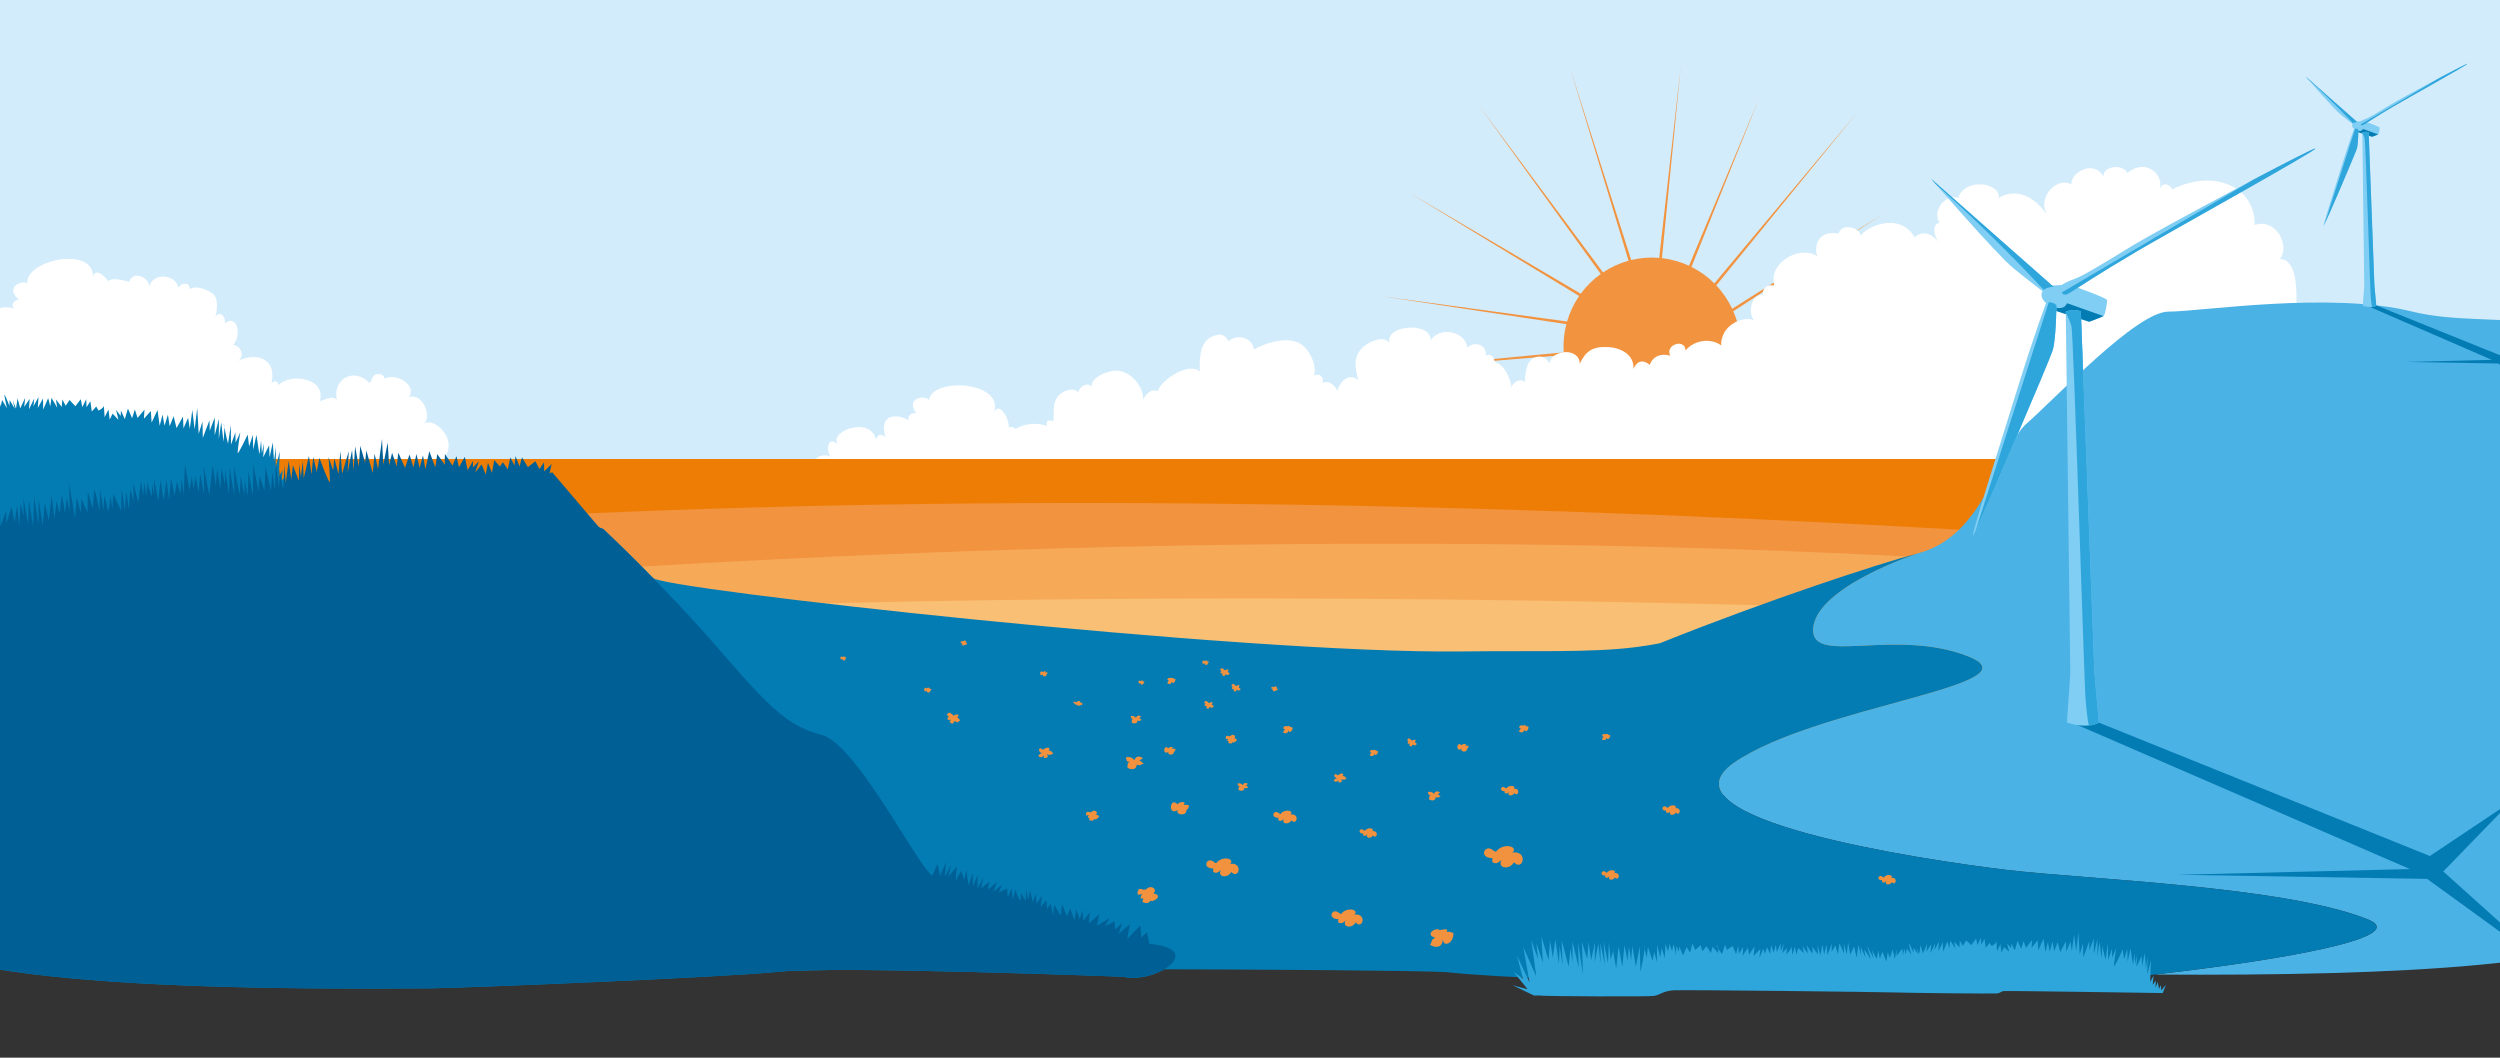 <?xml version="1.0" encoding="UTF-8"?>
<svg id="Stage" xmlns="http://www.w3.org/2000/svg" xmlns:xlink="http://www.w3.org/1999/xlink" viewBox="0 0 2600 1100">
  <rect x="0" y="0" width="2600" height="1100" fill="#333333" stroke="none"/>
  <defs>
    <clipPath id="clippath">
      <rect width="2600" height="1100" style="fill: none; stroke-width: 0px;"/>
    </clipPath>
  </defs>
  <g style="clip-path: url(#clippath);">
    <rect x="-216.32" y="-229.38" width="3049.06" height="991.45" transform="translate(2616.42 532.69) rotate(-180)" style="fill: #d3ecfb; stroke-width: 0px;"/>
    <path d="m453.6,483.01c29.9-17.44.58-50.92-12.77-42.29,8.84-7.83-1.59-32.67-15.59-27.62,8.79-13.54-14.43-25.67-25.44-19.18-.38-2.88-2-4.5-4.82-4.82-7.77-.88-7.18,4.47-10.48,9.56-16.75-18.09-41.16-3.81-33.29,21.18-1.37-10.88-12.61-4.5-18.68-2.52,7.33-23.53-29.69-30.28-43.12-16.69.06-4.54-4.05-5.24-7.07-2.1,5.93-26.27-16.77-32.9-35.84-22.64,8.69-4.29,4.53-16.43-4.17-17.29,9.24-8.76,4.78-33.04-8.5-22.23,1.39-7.68-5.77-13.55-9.93-6.8,1.89-5.67,3.05-17.38-.98-22.35-4.41-5.43-19.08-11.2-25.78-6.34.85-8.22-9.51-6.85-11.45-1.43-3.07-14.57-26.89-16.49-30.39-1.23-.19-10.28-17.7-17.13-20.74-5.21-7.05-1.71-26.26-7.12-22.34,5.4-12.3-3.67-13.29,13.37-6.99,20.03-17.69-14.61-48.29,15.7-34.65,32.8l4.97,107.07,331.47,119.2,46.58-94.52Z" style="fill: #fff; stroke-width: 0px;"/>
    <path d="m-202.64,483.52c-5.64-4.73,4.8-25.43,10.62-23.64-3.68-4.46-3.45-15.39,10.64-14.96,3.54-5.21,13.16-7.65,17.9-2.65-4.21-8.66,9.02-20.3,16.11-14.28-3.12-11.47,20.33-9.85,25.7-5.28,1.37-8.06,9.44-14.1,15.24-6.18,3.31-5.08,11.63-7.17,13.57.59.3-6.56,10.41-7.5,16.61-4.13-5.23-7.28,5.88-24.08,12.59-15.14-11.47-7.39-.48-21.59,10.92-18.89-7.5-5.54-9.14-20.57,3.47-14.39-13.49-10.02,24.49-38.59,36.83-14.99-.71.62-.77-11.06,8.47-5.21-17.24-28.08,16.78-27.21,20.49-21.85-6.02-3.46-3.53-9.96,3.02-11.18-15.79-13.02,5.23-20.94,9.05-16.4-3.64-23.83,68.8-40.31,68.11-6.81,2.58-12.95,18.59,4.32,18.9,11.78-.31.36-.35.29-.13-.2,6.98-6.42,15.27,6.49,11.95,13.61,10.15-.9,11.9,12.72,7.65,19.67,5.07.44,7.49,5.6,6.93,10.35,5.28-5.23,14.81-1.05,17.19,5.63,4.93-12.38,23.87-7.68,28.26,2.67,4-3.7,27.49-5.25,28.1,7.81l-106.19,67.16-288.17,81.59-23.85-24.67Z" style="fill: #fff; stroke-width: 0px;"/>
    <path d="m1810,352.2c-.9-9.68-3.33-19.31-7.33-28.51l156.08-101.52-157.27,98.91c-2.07-4.39-4.51-8.67-7.33-12.8-2.82-4.13-5.91-7.96-9.23-11.49l146.97-180.3-148.96,178.25c-7.09-7.07-15.15-12.81-23.8-17.14l69.84-174.09-72.4,172.86c-8.94-4.13-18.45-6.8-28.16-7.91l19.56-198.93-22.39,198.66c-9.68-.81-19.52-.09-29.13,2.23l-63.17-198.42,60.42,199.13c-9.22,2.54-18.19,6.58-26.57,12.18l-129.06-173.61,126.72,175.22c-8.21,5.85-15.17,12.82-20.84,20.57l-178.91-105.4,177.26,107.73c-5.61,8.19-9.81,17.16-12.54,26.55l-193.05-26.29,192.29,29.05c-2.45,9.52-3.41,19.41-2.79,29.29l-217.8,20.71,218.02-17.86c.9,9.68,3.33,19.31,7.33,28.51l-310.71,143.66,311.9-141.05c2.07,4.39,4.51,8.67,7.33,12.8s5.91,7.96,9.23,11.49l-189.44,218.98,191.43-216.93c7.09,7.07,15.15,12.81,23.8,17.14l-109.36,223.36,111.93-222.13c8.94,4.13,18.45,6.8,28.16,7.91l-20.1,221.39,22.93-221.11c9.68.81,19.52.09,29.13-2.23l60.12,226.17-57.37-226.88c9.22-2.54,18.19-6.58,26.57-12.18l148.29,226.82-145.95-228.44c8.21-5.85,15.17-12.82,20.84-20.57l279.55,199.58-277.9-201.91c5.61-8.19,9.81-17.16,12.54-26.55l330.22,91.41-329.45-94.16c2.45-9.52,3.41-19.41,2.79-29.29l341.03-27.81-341.25,24.95Z" style="fill: #f29340; stroke-width: 0px;"/>
    <path d="m2374.88,558.62c11.98-4.15,14.79-13.37,20.44-24.32,13.63-26.4,31.11-62.07,30.54-92.18-.2-10.37-3.23-21.11-5.11-31.29-1.28-6.94-3.29-29.31-9.04-37.48-5.41-7.7-21.06-11.46-24.87-19.27-.26-.52.67-14.92.63-13.91.65-16,1.8-33.03-.35-49.02-1.15-8.57-4.99-21.71-16.03-21.75,11.02-14.65-4.61-42.91-26.37-35.39,1.02-40.58-43.47-58.61-85.8-36.95-.94-3.92-8.76-9.63-12.91-.22,5.05-15.72-15.08-32.86-33.58-16.8-5.85-10.95-25.99-6.44-24.88,3.68-9.53-18.24-34.47-4.41-33.27,8.21-12.92-8.52-36.07,10.82-25.54,31.26-17.14-24.95-37.57-25.25-49.94-17.39,1.85-15.68-35.12-21.69-42.26.04-12.82-5.09-27.65,13.67-19.48,25.49-9.15,3.31-4.59,15.52-.76,20.93-7.96-11.09-18.91-11.94-24.98-5.34-16.17-27.94-52.24-10.21-56.15-1.41,0-8.8-19.84-14.21-23.1-2.58-23.48-4.12-24.99,15.72-22.32,23.41-18.8-11.97-51.49,7.61-44.32,31.1-6.32-2.77-13.06,1.94-11.85,9.01-13.54-.45-15.63,20.42-9.04,27.11-11.1-6.69-39.21,5.95-33.8,30.6-13.52,17.73-121.66,177.37-121.66,177.37l705.78,17.07Z" style="fill: #fff; stroke-width: 0px;"/>
    <path d="m1225.5,569.52c2.28-8.16-3.15-16.84-12.61-13.7,1.64-7.81-8.6-12.01-12.61-13.05,11.02-1.84,13.82-15.48,5.43-22.65,8.26,1.2,11.32-11.67,5.02-15.9,33.43-3.28,13.55-47.7-10.83-39.38,3.74-3.39,3.15-9.01-2.55-9.04,4.82-8.04,12.69-31.12-4.39-30.34,4.46-5.75-1.8-7.82-4.33-6.84,2.32-15.44-12.08-32.52-27.02-33.16-8.46-.36-30.44,7.42-25.54,18.91-1.73-8.44-13.9-3.32-14.47,3.6-5.26-5.83-16.32-1.62-20.85,3.62-6.5,7.52-4.45,17.38-5.09,26.5-4.28-2.28-9.27-.25-6.61,4.95-25.93-9.02-56.26,10.25-42.65,38.46-15.78-.57-23.95,12.84-18.49,26-6.61-7.43-16.51,7.7-12.76,15.1-4.86-4.58-11.98.46-12.13,6.45-12.94-3.85-10.59,18.69-8.53,25.24-4.18,2.24-1.89,7.84-.73,10.21l231.73,5.02Z" style="fill: #fff; stroke-width: 0px;"/>
    <path d="m1470.87,643.3c-.92-2.77.46-55.26-.66-57.7,11.35,1.09,23.73-11.57,21.73-22.81,15.42,5.28,35.75-5.37,21.33-21.33,1.5.17,3.5-.52,5.02-.37,1.12-4.53,1.82-9.78-.5-13.68,15.7,5.37,26.38-7.89,21.97-23.06,13.48,5.76,15.92-15.12,13.78-23.24,9.88,3.69,5.23-12.11-4.08-12.77,32.3-22.42,29.39-84.4,4.94-92.05-.4-3.32-2.71-9.45-9.3-6.45,1.79-11.52-12.06-15.37-19.04-8.46-2.35-17.45-29.65-21.86-38.04-7.38.37-19.88-47.42-16.16-42.98,2.35-6.71-7.51-19.52-1.65-26.13,3.59-12.27,9.73-9.66,22.12-6.35,35.27-11.86-9.17-20.76,5.45-21.52,11.27-2.98-6.32-9.23-11.31-15.7-8.21-.35.43-.32.46.08.08,2.01-6.63-3.82-11.04-9.07-7.43,3.88-10.57-4.67-27.91-13.87-33.35-13.62-8.07-35.84-1.45-48.46,5.93-1.64-13.44-17.94-15.84-26.46-8.77-3.81-7.19-8.68-8.1-16.28-5.02-13.82,5.61-14,23.73-13.46,36.77-10.25-10.53-40.54,8.14-43.62,20.34-13.27-5.89-22.96,21.13-17.13,30.06-12.33,3.63-13.26,21.35-5.35,20.52-10.58,5.17-11.24,27.19-6.49,36.95,4.07,8.37,11.3,12.68,18.98,16.98-7.39.74-5.03,5.63-5.49,10.99-12.84.95-.91,6.46-.2,20.03.39,7.47,4.28,16.05,10.5,19.81-12.1-2.41-9.17,61.95-2.03,66.34l273.88,14.8Z" style="fill: #fff; stroke-width: 0px;"/>
    <path d="m1713.32,611.95c11.09.72,10.65-3.42,18.98-5.31,15.14-3.43,45.98-72.03,61.67-73.94,5.66-.69,6.95,1.37,9.77-5,1.86-4.2.98-8.75-1.24-12.56-.93.16-2.65-.15-3.73-.13,8.63-2.92,4.97-14.56.08-19.31,3.7-5.13,9.29-16.35-.05-18.92,7.86,5.99,27.1,9.7,27.07-4.81,9.65,6.41,9.44-10.24,2.62-15.28,10.82,2.9,33.31-27.17,17.87-35.9,10.47,2.65,15.87-9.39,12.4-17.48-.39.54-1.16.71-1.81.63,8.99-1.58,20.81-11.75,19.79-21.74-2.19-21.44-34.6-12.51-43.45-.86.3-15.71-25.75-11.96-34.86-6.06-1.5-23.36-31.78-27.18-45.51-10.86-.24-12.77-21.66-6.14-15.88,5.5-9.44-2.8-17.94.41-21.31,9.54-12.29-10.01-16.73,4.53-16.9,4.25.89-15.28-13.8-22.18-26.69-22.78-15.46-.73-23,4.04-29.16,17.31-.44-16.86-29.1-15.32-31.64-.05-2.77-6.88-10.28-9.51-16.97-5.47-7.64,4.61-7.92,16.83-8.7,24.76-5.24-6.21-16.48,3.35-13.56,9.21-9.94-5.86-18.97-2.38-25.28,5.67-2.62,3.34-2.21,7.6-1.27,11.22-16.53-1.7-5.64,19.35,2.96,23.4-8.11,8.97-5.42,15.96,2.4,23.32-6.79,2.22-9.61,10.15-5.31,15.89-7.87,1.88-17.22,4.68-19.99,13.52-2.2,7,.49,15.79,8.39,17.62-7.98,3.67-2.73,12.47,3.25,15.6l176.06,79.01Z" style="fill: #fff; stroke-width: 0px;"/>
    <path d="m690.11,535.03c-4.15-6.14,11.67-23.29,16.81-19.96-2.33-5.34.91-15.85,14.43-11.55,4.86-4.07,14.85-3.78,18.06,2.38-1.69-9.55,14.34-17.17,19.54-9.38.15-11.96,22.4-3.93,26.34,1.98,3.56-7.43,13.03-11.05,16.46-1.78,4.6-4,13.24-3.73,12.98,4.31,2.1-6.27,12.15-4.38,17.22.58-3.06-8.5,12.34-21.69,16.37-11.18-9.07-10.32,5.5-21.04,15.78-15.28-5.74-7.44-3.17-22.44,7.33-12.97-10.3-13.43,34.36-30.6,39.8-4.35-.86.4,2.31-10.92,9.63-2.7-8.94-31.94,23.76-21.71,25.86-15.5-4.87-5.01-.67-10.62,6.01-9.99-11.69-16.96,10.84-18.83,13.29-13.38,3.05-24.07,77.73-20.04,67.83,12.2,6.07-11.83,16.8,9.31,15.05,16.62-.4.26-.42.19-.07-.23,8.53-4.3,12.99,10.49,7.81,16.47,10.08,1.93,8.01,15.6,1.98,21.16,4.78,1.83,5.7,7.49,3.85,11.94,6.56-3.6,14.63,3.07,15.09,10.19,8.19-10.62,25.23-.85,26.62,10.38,4.89-2.48,28.06,2.5,25.05,15.31l-121.34,35.72-301.51-.53-16.28-30.47Z" style="fill: #fff; stroke-width: 0px;"/>
    <polygon points="-199.15 477.37 2758.42 477.37 1286.32 860.17 -199.15 477.37" style="fill: #ee7d05; stroke-width: 0px;"/>
    <path d="m-192.47,605.98c788.63-113.46,1795.42-107.43,2957.57,0l-1467.24,331.94L-192.47,605.98Z" style="fill: #f29340; stroke-width: 0px;"/>
    <path d="m-170.58,661.25c1133.75-126.5,2169.94-128.92,2957.57,0l-1478.79,246.06L-170.58,661.25Z" style="fill: #f6aa58; stroke-width: 0px;"/>
    <path d="m-60.2,679.03c826.59-76.96,1830.08-74.1,2957.57,0l-1508.05,181.13L-60.2,679.03Z" style="fill: #f9bf75; stroke-width: 0px;"/>
    <path d="m2178.17,699.68l-14.1-375.64s-1.96-1.57-7.05-1.57-8.62,1.57-8.62,1.57l.02,1.47c2.12,3.78,4.63,8.89,5.86,13.81,2.35,9.4,13.32,376.03,14.88,390.13.79,7.12,1.84,20.75,3.4,25.19,5.56-.22,10.31-3.26,10.31-3.26l-4.7-51.7Z" style="fill: #2ea5db; stroke-width: 0px;"/>
    <path d="m2767.23,425.66c-54.93-121.41-172.62-80.27-258.35-101.58-85.73-21.3-220.2,0-253.59,0s-117.23,89.9-147.01,115.84c-29.78,25.94-42.57,117.11-113.86,135.63,0,0,0,0,0,0-.09.03-106.1,34.73-108.68,78.44-2.28,38.7,84.25-1.4,160.83,28.45,76.58,29.85-157.41,51.54-242.85,110.65-85.45,59.11,197.1,101.26,282.54,111.51,85.45,10.25,289.07,16.78,376.17,51.51,46.75,18.64-90.25,42.48-221.39,57.43,256.68,1.7,473.92-9.58,511.33-57.67,41.13-30.08-65.42-80-9.93-110.38,55.5-30.38,17.01-16.6,107.02-34.36,90-17.76-27.28-264.05-82.21-385.46Z" style="fill: #4bb2e5; stroke-width: 0px;"/>
    <path d="m2137.83,300.15l-129.65-114.38s68.55,79.12,85.78,93.22c17.23,14.1,34.08,26.64,34.08,26.64l9.79-5.48Z" style="fill: #80cef3; stroke-width: 0px;"/>
    <path d="m2131.95,321.3l40.74,13.32s12.93-4.7,14.88-5.88c1.96-1.18,3.92-14.1,3.92-16.45s-34.86-14.88-38.78-15.67c-3.92-.78-19.19.39-19.19.39l-1.57,24.29Z" style="fill: #80cef3; stroke-width: 0px;"/>
    <path d="m2131.95,321.3l40.74,13.32s12.93-4.7,14.88-5.88l-54.85-19.41-.77,11.97Z" style="fill: #037cb3; stroke-width: 0px;"/>
    <path d="m2137.83,300.15l-129.65-114.38s1.95,2.25,5.21,5.99c56.52,50.06,102.39,99.08,115.52,113.38l8.92-4.99Z" style="fill: #2ea5db; stroke-width: 0px;"/>
    <polygon points="2158.99 753.32 2182.52 751.39 2527.05 890.23 2611.16 834.02 2541.01 906.32 2655.92 1009.61 2524.23 914.06 2265.15 909.76 2506.26 903.83 2158.99 753.32" style="fill: #037cb3; stroke-width: 0px;"/>
    <polygon points="2462.41 318.27 2471.16 317.55 2599.28 369.18 2630.55 348.28 2604.47 375.16 2647.19 413.57 2598.23 378.04 2501.89 376.44 2591.54 374.24 2462.41 318.27" style="fill: #037cb3; stroke-width: 0px;"/>
    <path d="m2149.58,751.39l3.53-50.92-4.7-376.42s3.53-1.57,8.62-1.57,7.05,1.57,7.05,1.57l14.1,375.64,4.7,51.7s-4.31,3.26-14.75,3.26c-10.45,0-18.54-3.26-18.54-3.26Z" style="fill: #80cef3; stroke-width: 0px;"/>
    <path d="m2123.34,304.85c-1.27,5.74,3.92,12.14,14.1,14.88,10.18,2.74,12.53-3.53,13.71-8.62,1.18-5.09-1.57-11.36-7.05-12.53-5.48-1.18-19.19-.78-20.76,6.27Z" style="fill: #80cef3; stroke-width: 0px;"/>
    <path d="m2128.14,314.53s-11.36,29.77-29.77,88.92c-18.41,59.15-48.18,152.76-46.61,153.55,1.57.78,79.52-181.36,83.04-192.72,3.53-11.36,3.92-46.61,3.92-46.61,0,0-2.74-4.31-10.58-3.13Z" style="fill: #80cef3; stroke-width: 0px;"/>
    <path d="m2134.8,364.28c3.53-11.36,3.92-46.61,3.92-46.61,0,0-2.13-3.33-7.98-3.33l-75.88,236.74c14.73-31.32,76.81-176.69,79.95-186.8Z" style="fill: #2ea5db; stroke-width: 0px;"/>
    <path d="m2145.66,306.02c1.96.78,3.92.39,7.05-1.57,3.13-1.96,32.9-21.54,68.94-42.7,36.04-21.15,187.23-104.98,186.45-107.33-.78-2.35-162.16,83.82-190.37,101.06-28.2,17.23-50.92,31.34-59.93,34.47-9.01,3.13-14.88,6.66-15.67,8.62-.78,1.96,3.53,7.44,3.53,7.44Z" style="fill: #80cef3; stroke-width: 0px;"/>
    <path d="m2343.26,186.99l-198.96,117.14c.73,1.1,1.36,1.9,1.36,1.9,1.96.78,3.92.39,7.05-1.57,3.13-1.96,32.9-21.54,68.94-42.7,36.04-21.15,187.23-104.98,186.45-107.33-.33-.99-29.33,13.82-64.84,32.55Z" style="fill: #2ea5db; stroke-width: 0px;"/>
    <path d="m2178.16,699.68l-14.09-375.64s-1.96-1.57-7.04-1.57-8.61,1.57-8.61,1.57l.02,1.47c2.12,3.78,4.62,8.89,5.85,13.81,2.35,9.4,13.3,376.03,14.87,390.13.79,7.12,1.84,20.75,3.4,25.19,5.55-.22,10.3-3.26,10.3-3.26l-4.7-51.7Z" style="fill: #2ea5db; stroke-width: 0px;"/>
    <path d="m2452.38,127.71l-54.6-48.22s28.87,33.36,36.12,39.3c7.26,5.94,14.35,11.23,14.35,11.23l4.12-2.31Z" style="fill: #80cef3; stroke-width: 0px;"/>
    <path d="m2449.9,136.63l17.15,5.61s5.44-1.98,6.27-2.48c.82-.5,1.65-5.94,1.65-6.94s-14.68-6.27-16.33-6.61c-1.65-.33-8.08.17-8.08.17l-.66,10.24Z" style="fill: #80cef3; stroke-width: 0px;"/>
    <path d="m2449.9,136.63l17.15,5.61s5.44-1.98,6.27-2.48l-23.1-8.18-.33,5.05Z" style="fill: #037cb3; stroke-width: 0px;"/>
    <path d="m2452.38,127.71l-54.6-48.22s.82.95,2.2,2.53c23.8,21.1,43.12,41.77,48.65,47.8l3.76-2.11Z" style="fill: #2ea5db; stroke-width: 0px;"/>
    <path d="m2457.33,317.94l1.48-21.47-1.98-158.69s1.48-.66,3.63-.66,2.97.66,2.97.66l5.94,158.36,1.98,21.8s-1.81,1.37-6.21,1.37c-4.4,0-7.81-1.37-7.81-1.37Z" style="fill: #80cef3; stroke-width: 0px;"/>
    <path d="m2446.28,129.7c-.54,2.42,1.65,5.12,5.94,6.27,4.29,1.16,5.28-1.49,5.77-3.63.49-2.15-.66-4.79-2.97-5.28-2.31-.5-8.08-.33-8.74,2.64Z" style="fill: #80cef3; stroke-width: 0px;"/>
    <path d="m2469.37,296.15l-5.94-158.36s-.82-.66-2.97-.66-3.63.66-3.63.66v.62c.9,1.59,1.96,3.75,2.47,5.82.99,3.96,5.61,158.52,6.27,164.47.33,3,.78,8.75,1.43,10.62,2.34-.09,4.34-1.37,4.34-1.37l-1.98-21.8Z" style="fill: #2ea5db; stroke-width: 0px;"/>
    <path d="m2448.3,133.78s-4.78,12.55-12.54,37.48c-7.75,24.93-20.29,64.4-19.63,64.73.66.33,33.48-76.45,34.97-81.24,1.48-4.79,1.65-19.65,1.65-19.65,0,0-1.15-1.82-4.45-1.32Z" style="fill: #80cef3; stroke-width: 0px;"/>
    <path d="m2451.1,154.75c1.48-4.79,1.65-19.65,1.65-19.65,0,0-.9-1.41-3.36-1.4l-31.95,99.8c6.2-13.2,32.35-74.49,33.67-78.75Z" style="fill: #2ea5db; stroke-width: 0px;"/>
    <g>
      <path d="m233.25,444.21c-.05-1.47-.17-2.64-.42-3.22-.35-.83-.1.7.42,3.22Z" style="fill: #037cb3; stroke-width: 0px;"/>
      <path d="m-246.49,480.55l194.69-19.36c21.89,3.3,37.45,5.69,41.1,6.32,15.63,2.71,113.91,17.21,118.93,17.44,5.03.23,4.47-1.78,8.87-1.66,4.4.12,187.77,28.11,187.77,28.11l3.8-9.58-5.57,6.07-.4-6.47-2.36,4.39-1.27-8.54-2.74,6.24.31-8.59-3.63,4.81,1.02-11.02-4.04,7.3.95-26.4-4.39,17.16.49-22.32-2.12,15.31-1.18-19.72-3.4,15.73-.49-12.57-6.11,12.38.84-14.58-2.26,10.49-.77-13.57-1.79,14.73-3.04-20.37-3.38,15.41-.39-15.43-3.9,12.12-1.44-12.41s-10.21,21.59-10.43,18.99c-.22-2.6,2.65-21.3,2.65-21.3l-4.79,10.69-.25-10.6-4.54,12.65-.22-20.2-2.9,19.34s-2.67-11.45-3.88-17.36c.17,5.49-.77,15.28-.77,15.28l-2.42-20.26-2.51,17.48.13-21.1-4.39,17.16.04-18.55-5.22,13.81-.24-10.92-6.95,18.31-.33-17.02-3.92,12.76-1.55-26.83-2.69,22.25-2.42-20.26-2.59,19.71-1.79-11.51-4.8,11.01-.5-12.25-6.72,11.95-3.02-12.36-4.15,10.48-1.77-12.15-3.56,11.54-2.1-11.56-2.94,11.65-2.24-16.39-6.13,13.02-.83-11.98-7.21,8.03.65-9.49-7.23,8.66-2.83-8.81-2.84,9.11-4.36-10.04-3.22,10.96-4.08-9.03-.21,5.72-4.81-6.27,2.46,10.35-6.06-6.49-3.05,6.19-1.2-10.45-4.06,7.94s-.76-13.89-1.16-11.4c-.4,2.49-5.2,4.54-5.2,4.54l-2.36-4.25-4.59,5.28-1.5-10.82-4,6.35-.33-8.38-4.07,8.25-1.59-8.28-5.61,7.35-6.06-6.49-3.99,6.03-3.54-6.69-.6,7.9-6.01-7.76,1.27,8.54-5.92-10.31-1.27,9.06-2.2-8.7-5.15,11.91-.21-11.56-5.39,9.94.72-11.4s-5.73,10.53-5.38,9.63c.35-.9.92-8.16.92-8.16l-5.44,11.22.7-10.76-5.65,8.3.97-9.43-5.11,10.95-2.77-10.4-1.64,10.6-3.46-8.92,2.19,9.02-5.34-8.93-.22,6.04s-3.37-8.84-4.94-11.42c-1.14-1.88,2.34,13.85,2.34,13.85l-5.04-8.56-1.51,7.1-1.32-6.95s-1.33,4.73-2.14,7.91c.21-3.49-.35-8.66-.35-8.66l-6.9,8.08-.03-8.01-1.99,11.5-2.73-11.67-3.18,9.69-2.56-7.49-1.66,11.23-4.58-12.64-3.12,8.1-1.84-10.24-1.93,9.9-5.56-11.53,1.84,10.24-7.59-16.36,4.42,17.09-7.71-13.18,1.22,9.81-5.51-13.12.56,10.66-3.3-13.37-2.11,14.99-2.21,9.49.31-16.18-5.13,15.76-.31-23.22-4.59,21.84-3.61-16.11-.16,15.09-8.51-17.49-.16,15.09-7.72-18.34-3.78,20.58-4.21-20.57-2.11,27.01-2.8-27.98-3.65,16.9-.71-22.79-5.44,34.93-1.97-30.06-5.04,34.5-2.48-36.96-5.13,36.95-1.15-31.73-5.01,33.68-3.58-27.53-5.04,23.9-4.97-31.12-3.02,31.13-3.79-21.81-3.65,16.9-4.12-23.02-3.55,24.64-3.12-18.99-3.71,18.54-.25-35.45-6.96,45.61-3.27-25.51-4.94,21.05-1.66-17.44-7.93,19.57-1.34-26.42-6.17,23.55s-2.7-20.24-2.95-23.89c-.25-3.65-6.77,29.7-6.77,29.7l-1.26-28.47-4.05,27.93-2.04-17.42-4.96,21.45-3.9-18.54-1.77,17.62-1.97-19.46-10.37,23.77s-1.75-25.59-1.7-26.81" style="fill: #037cb3; stroke-width: 0px;"/>
    </g>
    <path d="m2455.68,130.19c.82.33,1.65.17,2.97-.66,1.32-.83,13.86-9.08,29.03-18,15.18-8.92,78.84-44.25,78.51-45.25-.33-.99-68.29,35.34-80.16,42.6-11.88,7.27-21.44,13.21-25.24,14.53-3.79,1.32-6.27,2.81-6.6,3.63-.33.83,1.48,3.14,1.48,3.14Z" style="fill: #80cef3; stroke-width: 0px;"/>
    <path d="m2538.89,80.01l-83.78,49.38c.31.46.57.8.57.8.82.33,1.65.17,2.97-.66,1.32-.83,13.86-9.08,29.03-18,15.18-8.92,78.84-44.25,78.51-45.25-.14-.42-12.35,5.82-27.3,13.72Z" style="fill: #2ea5db; stroke-width: 0px;"/>
    <path d="m2462.41,956.11c-87.1-34.73-290.72-41.26-376.17-51.51-85.45-10.25-367.99-52.41-282.54-111.51,85.45-59.11,319.43-80.79,242.85-110.65-76.58-29.85-163.1,10.25-160.83-28.45,2.57-43.73,108.68-78.44,108.68-78.44-38.88,10.1-156.38,48.52-268.23,93.47-7.53,1.48-15.64,2.78-24.28,3.9-46.67,6.08-108.9,3.63-180.16,4.57-228.79,2.99-837.51-65.18-842.7-76.51,97.71,249.38-156.65,216.65-170.32,281.97-13.67,65.32,65.32,140.51,220.26,128.06,178.41-4.94,713.91-3.22,774.92,0h0c114.89,12.39,475.86,13.64,542.65,16.63,76.52,3.42,492.38-41.01,415.85-71.53Z" style="fill: #037cb3; stroke-width: 0px;"/>
    <path d="m449.66,1027.83c-329.02,2.85-595.65-12.54-580.46-91.71,15.19-79.17,74.33-132.12-86.7-104.47-153.7,26.39-141.17-351.28,47.29-388.6,135.63-26.86,287.02,31.28,381.2,45.71,59.46,9.11,77.76,23.26,100.64,24.43,13.36.69,13.35-8.17,63.42-11.52,135.81-9.09,140.34,5.99,252.34,48.52,0,0,65.14,60.85,121.34,126.17,56.2,65.32,72.91,78.99,106.33,88.1,33.42,9.11,91.14,120.11,110.89,142.84,19.75,22.74,173.17,68.31,230.89,74.38,57.72,6.08,4.56,42.07-28.86,34.15,0,0-297.73-11.37-356.97-5.29-59.24,6.08-332.48,17.03-361.34,17.28Z" style="fill: #037cb3; stroke-width: 0px;"/>
    <path d="m-217.5,831.65c161.03-27.65,101.89,25.3,86.7,104.47-15.19,79.17,251.44,94.56,580.46,91.71,28.87-.25,302.1-11.2,361.34-17.28,59.24-6.08,356.97,5.29,356.97,5.29,33.42,7.91,86.59-28.08,28.86-34.15-57.72-6.08-211.15-51.65-230.89-74.38-19.75-22.74-77.47-133.73-110.89-142.84-33.42-9.11-50.13-22.79-106.33-88.1-56.2-65.32-121.34-126.17-121.34-126.17-112-42.53-116.54-57.61-252.34-48.52-37.03,2.48-59.06,3.72-73.43,3.92,0,0-180.25,35.58-218.23,37.86-37.98,2.28-130.64,12.9-148.11,22.02-17.47,9.12-28.1,21.27-28.1,21.27,0,0-28.71,5.5-50.13,8.35-22.79,3.04-97.22,34.94-97.22,34.94,0,0-79.64,13.18-81.13,21.79-16.09,89.45,21.88,190.88,103.79,179.83Z" style="fill: #006096; stroke-width: 0px;"/>
    <path d="m-80.87,566.53l.6-13.48,3.96,14.09-.69-20.85,5.69,24.03,1.14-13.94,6.41,12.53-.67-20.52,7.38,19.31-1.74-24.28,12.32,26.17-4.59-29.29,10.74,28.2-.77-17.5,4.55,14.62s.86-9.2.7-11.83c-.16-2.63,6.37,11.87,6.37,11.87l-.25-22.95,4.23,18.7v-14.34s4.32,15.67,4.32,15.67l1.56-25.71,5.53,21.4-1.05-22.1,6.09,21.27-.81-18.16,4.1,11.73-.29-18.94,3.84,16.79,2.27-13.86.45,12.23,5.82-16.02.45,12.23,5.22-16.54,3.22,15.93,2.61-17.61,2.14,21.52,1.42-23.34,3.04,12.97v-18.68s4.76,27.25,4.76,27.25l.77-24.85,4.45,26.99.99-30.57,4.57,28.96.13-26.04,4.41,26.33,2-23.14,4.21,18.37,2.94-26.36,2.9,24.68,2.28-18.53,3.04,12.97,2.5-19.58,3.14,19.29,1.86-16.1,3.12,14.29-.61-28.87,6.1,35.61,1.82-21.43,4.08,16.07.82-14.53,6.23,14.24.39-21.77,5.03,17.85s1.52-17.02,1.62-20.05c.1-3.02,5.61,22.72,5.61,22.72l.29-23.41,3.58,21.85,1.1-14.59,4.1,16.4,2.43-15.9,1.69,13.95,1-16.24,8.1,17.14s.7-21.17.65-22.16c-.06-.99,3.32,22.25,3.32,22.25l1.36-19.66,2.78,18.03,1.58-20.71,3.34,13.24-.31-19.27,5.13,19.49,2.93-21.69,2.3,14.81,1.16-13.61,2.03,14.87,1.1-14.59,4.57,14.95.32-13.41,2.09,11.19s-.33-14.93-.11-15.98c.22-1.05,4.45,22.32,4.45,22.32l2.38-21.56,3.24,20.93,2.93-21.69,2.7,21.39,2.02-22.81,3.64,18.17,2.51-14.59,3.58,12.51,1.32-15.64,2.12,16.52,1.25-30.97,4.99,26.53,2.22-14.85,1.97,13.89,1.72-13.74,3.56,16.85,1.36-19.66,4.15,22.05-.33-28.94,5.7,29.03,3.55-30.17,3.2,20.27,1.54-16.7,3.22,20.6,1.26-21.3,3.56,16.85.24-14.73,4.03,24.75.59-27.81,4.87,29.23-.41-30.25,6,29.3,1.1-19.26,3.74,19.81.44-16.11,3.04,17.64.69-26.17,4.63,25.28.59-32.48,5.37,28.11.96-16.9,5.21,16.14,1.04-24.92,5.71,24.36,1.42-18.67,2.8,18.36.79-29.19,3.89,31.78s-35.33,13.12-55.64,14.83c-6.79.57-9.87-4.39-21.11-3.14-11.23,1.26-221.24,43.67-235.17,46.88-7.33,1.69-35.04,7.34-60.33,12.38l.72-16.64Z" style="fill: #006096; stroke-width: 0px;"/>
    <path d="m571.5,492.32l2.24-9.77-7.85,7.68-.04-9.48-4.8,7.03-4.26-8.11-7.8,6.16-6.08-10.07-2.61,9.38-4.16-10.76-1.11,9.81-4.25-8.49-2.72,12.41-5.04-7.38-3.19,4.43-5.83-6.65-2.36,13.18-4.18-10.38-2.32,12.04-4.25-10.4-6.67,8.5,3.82-11.61-6.28,6.22.24-6.81-5.65,9.65-2.92-13.75-6.07,10.77-2.62-11.46-4.14,9.71-7.91-12.03-.03,11.37-7.94-11.27-2.01,13.95-6.22-16.9-4.08,18.8-2.52-14.49-3.5,13.14-3.27-14.52-3.15,13.91-4.07-13.41-4.66,13.86-7.02-15.79-1.65,14.34-4.8-14.19-3.12,13.15-1.42-23.93-4.62,23.33-1.31-26.95-4.15,31.31-3.6-16.04-1.85,20.02-6.75-23.36-1.22,12.84-5.06-17.61-1.54,21.93-3.79-21.36-1.65,24.95-1.52-21.28-4.62,23.33,1.16-21.94-6.89,23.25-1.81-23.56-1.98,23.8-4.35-16.07-1.2,12.46-4.81-13.81s1.84,22.8,1.35,25.82c-.49,3.01-10.86-25.02-10.86-25.02l-2.78,14.3-3.62-15.29-1.78,18.13-2.73-19.05-5.38,23.3-.88-17.84-2.08,15.84-1.81-12.95-.24,17.42-6.25-16.14-1.66,14.72-2.72-19.42-3.09,23.01-1.23-18.61-1.32,26.48-3.79-21.36-1.12,31.41-4.2-9.62.29,13.27-3.93-6.58-.36,10.22-2.74-8.06-2.24,9.77-2.45-5.77-1.03,7.54-6.14-8.56,3.73,12.26s221.63,12.44,226.9,13.39c5.27.95,4.43,3.19,10.46,4.16,4.9.79,85.35,5.74,125.03,7.93l-58.7-68.94-2.8,1.12Z" style="fill: #006096; stroke-width: 0px;"/>
    <path d="m968.96,911.8l6.1-13.15,2.74,12.2,5.91-14.24-1.01,15.28,6.34-12.39-2.72,12.38,8.6-10.71-.85,14.29,5.57-9.84,3.22,9.22,2-10.16,2.5,15.93,4.21-12.65.35,13.59,4.79-11.79-.11,14.15,6.18-11.39-2.56,11.38s10.47-8.79,9-6.44c-1.47,2.35-1.62,7.84-1.62,7.84,0,0,11.43-10.25,9.62-8-1.81,2.25-3.73,9.67-3.73,9.67l8.71-6.87-3.46,8.01,8.63-4.13.69,9.19,4.02-9.24,1.07,11.37s3.86-12.74,3.14-10.53c-.72,2.22,4.88,12.45,4.88,12.45l.69-8.8,4.77,8.62.53-12.3s2.1,11.67,2.26,10.68,1.94-9.83,1.94-9.83l2.69,12.53,3.22-8.77.83,10.61,5.35-8.52-1.17,11.78,5.83-7,1.09,8.96,3.44-5.6,2.69,12.53,1.07-11.12,6.87,11.29,1.23-12.11,5.17,12.88,3.17-8.44,4.88,12.45,1.46-11.35,3.81,10.08,2.93-9.2.77,10.94,6.45-8.55-.56,11.29,10.82-9.76-2.41,12.06,12.94-7.69-4.66,8.37,9.94-5.15.45,8.43,7.57-6.5-3.85,11.05,11.63-9.88-2.71,15.16,13.71-13.77.91,12.37,5.97-5.57,2.45,11.77-6.42,8.65c-7.88-2.1-10.71-7.76-23.93-10.36-9.28-1.83-135.5-17.15-215.62-26.66l19.58-41Z" style="fill: #006096; stroke-width: 0px;"/>
    <path d="m1600.91,1035.38c8.22.85,112.22,1.27,118.85.41,6.63-.86,9.54-5.16,20.57-5.87,11.03-.7,217.86,1.76,231.6,2.26,13.74.49,100.11,1.39,104.52,1,4.42-.39,3.93-2.06,7.79-2.47,3.87-.41,165.02,2.07,165.02,2.07l3.34-8.69-4.89,5.88-.35-5.52-2.07,4.05-1.12-7.19-2.41,5.69.27-7.42-3.19,4.56.89-9.6-3.54,6.75.82-22.81-3.85,15.27.42-19.25-1.86,13.42-1.05-16.82-2.98,13.93-.44-10.75-5.36,11.36.73-12.63-1.98,9.28-.69-11.58-1.56,12.88-2.69-17.16-2.97,13.65-.35-13.22-3.42,10.88-1.27-10.5s-8.96,19.77-9.16,17.56c-.2-2.21,2.32-18.63,2.32-18.63l-4.2,9.76-.22-9.09-3.99,11.41-.2-17.34-2.53,16.97s-4.81-19.43-3.79-17.2c1.02,2.24-.3,15.95-.3,15.95l-2.14-17.14-2.2,15.33.1-18.16-3.85,15.27.02-15.96-4.58,12.49-.21-9.36-6.1,16.57-.3-14.59-3.44,11.43-1.38-22.89-2.35,19.45-2.14-17.14-2.27,17.25-1.58-9.69-4.21,10.03-.45-10.47-5.9,11.07-2.66-10.28-3.64,9.5-1.56-10.24-3.12,10.34-1.85-9.7-2.57,10.36-1.98-13.83-5.38,11.91-.73-10.21-6.33,7.75.57-8.23-6.35,8.3-2.49-7.24-2.49,8.17-3.84-8.12-2.83,9.8-3.59-7.28-.18,4.95-4.23-4.83,2.17,8.61-5.33-4.87-2.68,5.68-1.06-8.84-3.56,7.3s-.68-11.86-1.03-9.67c-.35,2.19-4.56,4.51-4.56,4.51l-2.08-3.38-4.03,5.08-1.32-9.13-3.51,5.93-.29-7.16-3.57,7.58-1.4-6.93-4.93,6.98-5.33-4.87-3.5,5.65-3.11-5.34-.52,6.86-5.29-5.97,1.12,7.19-5.21-8.17-1.11,7.94-1.94-7.22-4.52,10.84-.19-9.91-4.73,9.19.63-9.88s-5.03,9.73-4.72,8.91.81-7.13.81-7.13l-4.77,10.28.61-9.33-4.96,7.8.85-8.22-4.49,10.02-2.44-8.62-1.43,9.3-3.04-7.26,1.93,7.5-4.7-7.05-.19,5.22s-2.96-7.2-4.35-9.24c-1.01-1.48,2.06,11.63,2.06,11.63l-4.44-6.76-1.33,6.28-1.17-5.82s-3.16,11.44-2.26,9.27c.9-2.17.07-9.63.07-9.63l-6.06,7.76-.03-6.88-1.74,10.12-2.4-9.72-2.79,8.71-2.26-6.13-1.45,9.85-4.03-10.33-2.74,7.33-1.62-8.59-1.69,8.74-4.9-9.26,1.62,8.59-6.68-13.17,3.89,14.17-6.78-10.42,1.08,8.29-4.85-10.63.5,9.1-2.9-11.11-1.85,13.14-2.6-11.93-3.9,8.94-2.29-12.74-1.54,12.33-2.89-11.39.17,10.46-4.85-10.63-1.51,11.5-2.7-9.18-3.81,6.47.03-8.53-4.28,11.95-1.25-11.05-2.31,10.65-1.82-10.52-2.05,11.21-2.92-10.56.2,9.64s-6.53-9.59-5.79-7.36c.75,2.23.04,6.61.04,6.61,0,0-7.04-10.98-6.01-8.75,1.02,2.24,1.34,8.58,1.34,8.58l-5.5-7.63,1.39,7.2-5.86-5.44-1.91,7.09-1.63-8.31-2.51,8.71s-.98-11.04-.77-9.11c.21,1.93-5.54,8.61-5.54,8.61l.81-7.13-4.88,5.6,1.45-9.85s-3.34,8.69-3.31,7.86.02-8.25.02-8.25l-3.91,9.22-1.1-7.74-2.22,8.18-2.74-8.08-.89,9.6-3.33-7-2.17,6.8-1.74-5.29-3.91,9.22.87-9.05-6.86,7.18.9-9.87-5.82,8.87-1.11-7.47-5.54,8.61.61-9.33-4.38,7-.81-8.01-2.23,8.45-3.55-8.38-5.92,3.92-2.01-5.3-3.1,9.79s-8.12-11.3-5.46-9c2.67,2.3,1.1,7.74,1.1,7.74l-5.54-6.53-1.61,6.55-4.7-7.05-4.32,5.35-1.7-6.39-5.68,5.02-2.79-6.7-2.54,9.54-3.64-5.91-3.61,8.68-3.89-9.23s-.66,5.77-.91,4.93c-.25-.83-2.27-5.86-2.27-5.86,0,0-.19,12.93-.58,8.51-.39-4.42-2.39-9.99-2.39-9.99l-1.36,7.11s-3.53-8.93-3.01-8.09c.52.84-1.13,8.49-1.13,8.49l-2.75-7.8-.8,14.55-3.2-10.57-1.45,9.85-3.38-13.05-.1,18.16s-2.89-11.39-2.93-10.29c-.04,1.1-1.69,8.74-1.69,8.74l-4.72-14.2-1.23,11.24s-4.09-16.38-2.58-12.47c1.51,3.91-3.99,26.82-3.99,26.82l-.71-26.17-4.06,21.04-3.63-21.59s-1.82,20.02-1.45,17.28c.37-2.74-2.15-16.86-2.15-16.86l-1.38,15.36-3.26-16.63-2.18,22.48-3.92-21.05-2.47,22.75s-3.94-20.5-3.13-20.2c.81.3-2.6,11.19-2.6,11.19l-1.83-17.95-1.04,21.43-4.43-22.17,1.08,23.7-4.42-22.45.06,21.46-2.28-20.72-3.72,19.4.2-20.9-3.98,18.84-2.62-19.08-1.47,17.83-5.41-17.8,1,33.61-5.13-33.48.7,26.44-6.45-27.2.04,22.01-2.23-14.66-1.78,18.92-7.27-27.5.99,26.18-3.13-20.2-.67,18.69-3.76-25.45-2.6,18.89-2.94-17.72-1.55,20.31-7.38-24.48,1.5,27.29-6.7-20.33,1.61,16.57-6.98-20.06,5.23,38.16-13.48-30.75,6.39,36.55-13.04-27.71,6.29,24.16-9.66-6.95,14.49,17.86-15.54-4.13,22.18,10.7,5.51-.08Z" style="fill: #2ea5db; stroke-width: 0px;"/>
    <path d="m1392.21,805.71c1.31-1.1,2.95-1.54,4.87-.96-.23.66-.28,1.53-.55,2.23,2.4.23,2.43,1.39,3.91,2.6-1.59,1.6-3.76,1.74-5.69.61,1.7,2.7.3,3.9-2.75,3.42.09-.54.04-1.56.02-2.15-1.62,1.99-3.46,2.13-5.05.22,1.46-1.21,1.54-2.21,3.68-2.34-4.83-.83-3.11-6.73.3-3.07l1.25-.57Z" style="fill: #f2923f; stroke-width: 0px;"/>
    <path d="m1468.14,770.47c1.31-.89,2.68-1.27,4.26-.98-.38,1.07-.36,1.33-1,2.35,1.15.6,1.29,1.02,2.22,1.92-2.01,1.43-1.72,2.27-4.26.51-1.25,2.41-2.24,2.83-3.92.39.01,0,1.06-1.14,1.11-1.24-2.7.5-3.46-.49-1.74-2.45-.35-.47-1.23-.92-1.47-1.46.44-.61,1.37-1.13,1.82-1.69.96.55,2.28,1.2,3,2.03l-.02.62Z" style="fill: #f2923f; stroke-width: 0px;"/>
    <path d="m1427.66,780.25c1.23-.13,1.72-.49,3.02-.39.19.37.15.71-.12,1.03-.26.23-.28.22-.06-.03,1.28-.19,1.11-.1,2.56.33.38,3.66-3.7,5.7-3.81,2.26-.13,2.87-2.14,3.63-4.78,2.13.93-.95.08-1.71,1.95-2.63-4.07-1,.15-4.25,1.86-2.67l-.62-.02Z" style="fill: #f2923f; stroke-width: 0px;"/>
    <path d="m1496.15,967.58c3.47-.36,4.87-1.39,8.54-1.11.54,1.04.43,2.01-.34,2.91-.72.64-.78.61-.17-.1,3.61-.55,3.13-.28,7.23.93,1.08,10.34-10.45,16.1-10.77,6.38-.38,8.12-6.05,10.25-13.51,6.03,2.62-2.68.24-4.83,5.5-7.43-11.49-2.82.43-12,5.25-7.54l-1.74-.07Z" style="fill: #f2923f; stroke-width: 0px;"/>
    <path d="m1279.58,765.48c2.54-2.96,6.69-.02,4.03,2.3,7.68,1.41-4.12,7.31-1.34,2.48-.05,2.91-2.33,3.8-4.87,2.28-.19-.38.49-1.4.58-1.78-.4-.27-1.41.14-1.69-.25.56-1.33.02-1.05,1.03-2.34-.39.04-1.92.31-2.17.43-1.28-1.49.27-2.75.12-3.08,1.37-.77,1.97.15,2.97.22l1.35-.26Z" style="fill: #f2923f; stroke-width: 0px;"/>
    <path d="m1324.96,714.47c1.48-1.72,3.89-.01,2.35,1.34,4.46.82-2.39,4.25-.78,1.44-.03,1.7-1.35,2.21-2.83,1.33-.11-.22.28-.81.34-1.04-.23-.16-.82.08-.98-.14.33-.78.01-.61.6-1.36-.23.02-1.12.18-1.26.25-.74-.87.16-1.6.07-1.79.79-.45,1.15.09,1.73.13l.78-.15Z" style="fill: #f2923f; stroke-width: 0px;"/>
    <path d="m1001.86,666.87c1.48-1.72,3.89-.01,2.35,1.34,4.46.82-2.39,4.25-.78,1.44-.03,1.7-1.35,2.21-2.83,1.33-.11-.22.28-.81.34-1.04-.23-.16-.82.08-.98-.14.33-.78.01-.61.6-1.36-.23.02-1.12.18-1.26.25-.74-.87.16-1.6.07-1.79.79-.45,1.15.09,1.73.13l.78-.15Z" style="fill: #f2923f; stroke-width: 0px;"/>
    <path d="m1192.09,924.91c4.67-5.45,12.3-.04,7.41,4.22,14.11,2.59-7.57,13.44-2.47,4.55-.08,5.36-4.28,6.98-8.95,4.19-.34-.69.89-2.57,1.07-3.28-.73-.5-2.6.26-3.11-.45,1.04-2.45.04-1.93,1.89-4.29-.73.07-3.54.57-4,.79-2.35-2.73.51-5.06.22-5.66,2.51-1.41,3.62.28,5.46.4l2.47-.47Z" style="fill: #f2923f; stroke-width: 0px;"/>
    <path d="m1214.68,778.55c1.4-1.42,2.85-2.04,4.9-1.57-.04.51-.34,1.47-.36,1.82,2.14-.68,1.52.12,3.35.16-.47,1.58-.29,1.86-1.77,3.06.01,4.29-7.24,3.15-5.57-.12-6.62,4.46-5.07-9.37.07-3.33l-.62-.02Z" style="fill: #f2923f; stroke-width: 0px;"/>
    <path d="m963.6,716.24c.89-.9,1.81-1.29,3.11-1-.03.32-.22.94-.23,1.16,1.36-.43.97.08,2.13.1-.3,1-.18,1.18-1.12,1.94,0,2.72-4.6,2-3.54-.08-4.2,2.83-3.22-5.95.04-2.11h-.39Z" style="fill: #f2923f; stroke-width: 0px;"/>
    <path d="m1186.04,708.64c.74-.75,1.5-1.08,2.59-.83-.02.27-.18.78-.19.96,1.13-.36.8.06,1.77.08-.25.83-.15.98-.93,1.62,0,2.26-3.83,1.66-2.94-.06-3.5,2.36-2.68-4.95.03-1.76h-.33Z" style="fill: #f2923f; stroke-width: 0px;"/>
    <path d="m876,683.57c.74-.75,1.5-1.08,2.59-.83-.02.27-.18.78-.19.96,1.13-.36.8.06,1.77.08-.25.83-.15.98-.93,1.62,0,2.26-3.83,1.66-2.94-.06-3.5,2.36-2.68-4.95.03-1.76h-.33Z" style="fill: #f2923f; stroke-width: 0px;"/>
    <path d="m1252.64,687.87c.81-.82,1.64-1.18,2.83-.91-.02.29-.2.85-.21,1.05,1.24-.39.88.07,1.94.09-.27.91-.17,1.07-1.02,1.77,0,2.48-4.19,1.82-3.22-.07-3.83,2.58-2.93-5.41.04-1.92h-.36Z" style="fill: #f2923f; stroke-width: 0px;"/>
    <path d="m1084.28,699.24c.93-.94,1.88-1.35,3.24-1.04-.03.33-.23.98-.24,1.21,1.42-.45,1.01.08,2.22.1-.31,1.05-.19,1.23-1.17,2.03,0,2.84-4.8,2.09-3.69-.08-4.38,2.95-3.36-6.2.04-2.2l-.41-.02Z" style="fill: #f2923f; stroke-width: 0px;"/>
    <path d="m1181.44,746.53c.92-2.72,3.24-2.89,5.4-1.28-.47.22-1.55,1.28-2.22,1.64,1.68.47,1.62,1.27,2.72,1.92-2.05.59-2.21,1.49-4.47.57-.19-.26-.18-.27.05-.05,0,3.32-3.38,3.74-5.97,2.05.12-2.6.05-3.64,1.84-3.66-2.67-.42-2.32-.48-2.83-2.96,2.36-.59,4.02.03,5.49,1.76h0Z" style="fill: #f2923f; stroke-width: 0px;"/>
    <path d="m1292.53,816.6c.92-2.72,3.24-2.89,5.4-1.28-.47.22-1.55,1.28-2.22,1.64,1.68.47,1.62,1.27,2.72,1.92-2.05.59-2.21,1.49-4.47.57-.19-.26-.18-.27.05-.05,0,3.32-3.38,3.74-5.97,2.05.12-2.6.05-3.64,1.84-3.66-2.67-.42-2.32-.48-2.83-2.96,2.36-.59,4.02.03,5.49,1.76h0Z" style="fill: #f2923f; stroke-width: 0px;"/>
    <path d="m1119.25,730.44c1.75-2.3,5.43-1.24,3.93.15,3.82-.44,2.44,4.58.34,2.3-.91,1.82-3.97,1.55-2.95-.54-.83.76-1.3.99-2.08.54-.18-.16.03-.76-.07-.98-3.4-.01-1.71-3.56.24-1.79l.59.32Z" style="fill: #f2923f; stroke-width: 0px;"/>
    <path d="m1085.83,779.03c1.52-1.27,3.42-1.79,5.65-1.11-.26.77-.33,1.78-.63,2.58,2.78.27,2.82,1.61,4.53,3.01-1.84,1.85-4.36,2.02-6.6.71,1.96,3.13.35,4.52-3.19,3.97.11-.63.05-1.81.02-2.5-1.87,2.3-4.01,2.47-5.85.26,1.69-1.4,1.78-2.57,4.27-2.71-5.6-.96-3.6-7.8.35-3.56l1.45-.66Z" style="fill: #f2923f; stroke-width: 0px;"/>
    <path d="m1257,731.37c1.3-.88,2.66-1.25,4.22-.97-.38,1.06-.35,1.32-.99,2.33,1.14.6,1.28,1.01,2.2,1.9-1.99,1.42-1.7,2.25-4.22.51-1.24,2.38-2.22,2.8-3.89.39.01,0,1.05-1.13,1.1-1.23-2.67.49-3.42-.48-1.72-2.43-.35-.46-1.22-.91-1.46-1.45.44-.61,1.36-1.12,1.81-1.67.95.55,2.26,1.19,2.97,2.01l-.02.61Z" style="fill: #f2923f; stroke-width: 0px;"/>
    <path d="m991.17,744.56c1.8-1.22,3.68-1.73,5.84-1.34-.52,1.46-.49,1.82-1.37,3.22,1.58.83,1.77,1.4,3.05,2.63-2.76,1.96-2.36,3.12-5.84.71-1.71,3.3-3.08,3.88-5.38.53.02,0,1.45-1.56,1.52-1.7-3.7.68-4.74-.67-2.38-3.36-.49-.64-1.69-1.27-2.02-2,.61-.84,1.88-1.54,2.5-2.31,1.32.76,3.13,1.64,4.12,2.78l-.03.84Z" style="fill: #f2923f; stroke-width: 0px;"/>
    <path d="m1273.54,697.36c1.3-.88,2.66-1.25,4.22-.97-.38,1.06-.35,1.32-.99,2.33,1.14.6,1.28,1.01,2.2,1.9-1.99,1.42-1.7,2.25-4.22.51-1.24,2.38-2.22,2.8-3.89.39.01,0,1.05-1.13,1.1-1.23-2.67.49-3.42-.48-1.72-2.43-.35-.46-1.22-.91-1.46-1.45.44-.61,1.36-1.12,1.81-1.67.95.55,2.26,1.19,2.97,2.01l-.02.61Z" style="fill: #f2923f; stroke-width: 0px;"/>
    <path d="m1285.11,713.63c1.26-.86,2.58-1.22,4.1-.94-.37,1.03-.34,1.28-.96,2.26,1.11.58,1.24.98,2.14,1.85-1.94,1.38-1.65,2.19-4.1.5-1.2,2.32-2.16,2.72-3.78.37.01,0,1.02-1.1,1.06-1.19-2.59.48-3.33-.47-1.67-2.36-.34-.45-1.19-.89-1.42-1.4.43-.59,1.32-1.08,1.75-1.63.93.53,2.2,1.15,2.89,1.95l-.02.59Z" style="fill: #f2923f; stroke-width: 0px;"/>
    <path d="m1338,755.52c1.42-.15,2-.57,3.5-.46.22.43.18.82-.14,1.19-.3.26-.32.25-.07-.04,1.48-.23,1.28-.12,2.96.38.44,4.24-4.28,6.6-4.42,2.62-.15,3.33-2.48,4.2-5.54,2.47,1.07-1.1.1-1.98,2.26-3.04-4.71-1.16.18-4.92,2.15-3.09l-.71-.03Z" style="fill: #f2923f; stroke-width: 0px;"/>
    <path d="m1217.08,705.3c1.22-.13,1.71-.49,2.99-.39.19.36.15.7-.12,1.02-.25.23-.27.21-.06-.03,1.26-.19,1.1-.1,2.53.33.38,3.62-3.66,5.64-3.78,2.24-.13,2.85-2.12,3.59-4.74,2.11.92-.94.08-1.69,1.93-2.6-4.03-.99.15-4.21,1.84-2.64l-.61-.02Z" style="fill: #f2923f; stroke-width: 0px;"/>
    <path d="m1135.09,844.53c2.94-3.43,7.75-.02,4.67,2.66,8.89,1.64-4.77,8.47-1.56,2.87-.05,3.38-2.7,4.4-5.64,2.64-.22-.44.56-1.62.68-2.06-.46-.31-1.64.16-1.96-.29.65-1.55.02-1.22,1.19-2.71-.46.04-2.23.36-2.52.5-1.48-1.72.32-3.19.14-3.57,1.58-.89,2.28.18,3.44.25l1.56-.3Z" style="fill: #f2923f; stroke-width: 0px;"/>
    <path d="m1223.96,836.89c2.27-2.29,4.61-3.3,7.93-2.54-.07.82-.56,2.39-.58,2.95,3.47-1.1,2.47.19,5.43.26-.75,2.56-.47,3.01-2.86,4.96.02,6.94-11.73,5.1-9.02-.19-10.71,7.22-8.2-15.17.11-5.39l-1-.04Z" style="fill: #f2923f; stroke-width: 0px;"/>
    <path d="m1179.84,790.55c1.5-4.4,5.26-4.69,8.75-2.08-.76.35-2.5,2.07-3.59,2.66,2.73.76,2.62,2.05,4.4,3.11-3.32.96-3.58,2.41-7.25.92-.31-.42-.29-.44.07-.08-.01,5.39-5.47,6.07-9.67,3.33.19-4.22.08-5.9,2.97-5.93-4.32-.68-3.76-.78-4.58-4.8,3.82-.96,6.52.04,8.9,2.85h0Z" style="fill: #f2923f; stroke-width: 0px;"/>
    <path d="m1669.18,763.63c1.23-.13,1.72-.49,3.02-.39.19.37.15.71-.12,1.03-.26.23-.28.22-.06-.03,1.28-.19,1.11-.1,2.56.33.38,3.66-3.7,5.7-3.81,2.26-.13,2.87-2.14,3.63-4.78,2.13.93-.95.08-1.71,1.95-2.63-4.07-1,.15-4.25,1.86-2.67l-.62-.02Z" style="fill: #f2923f; stroke-width: 0px;"/>
    <path d="m1519.54,775.4c1.4-1.42,2.85-2.04,4.9-1.57-.04.51-.34,1.47-.36,1.82,2.14-.68,1.52.12,3.35.16-.47,1.58-.29,1.86-1.77,3.06.01,4.29-7.24,3.15-5.57-.12-6.62,4.46-5.07-9.37.07-3.33l-.62-.02Z" style="fill: #f2923f; stroke-width: 0px;"/>
    <path d="m1331.69,846.62c4.64-6.12,14.42-3.3,10.42.4,10.16-1.17,6.49,12.17.9,6.12-2.42,4.84-10.55,4.12-7.83-1.45-2.2,2.03-3.46,2.63-5.52,1.45-.49-.42.07-2.01-.18-2.61-9.04-.03-4.54-9.45.65-4.77l1.57.86Z" style="fill: #f2923f; stroke-width: 0px;"/>
    <path d="m1264.76,897.8c6.46-8.52,20.08-4.6,14.51.55,14.14-1.63,9.04,16.94,1.25,8.51-3.38,6.74-14.69,5.73-10.91-2.01-3.06,2.83-4.82,3.66-7.68,2.01-.68-.58.1-2.81-.26-3.63-12.59-.04-6.32-13.15.9-6.64l2.19,1.2Z" style="fill: #f2923f; stroke-width: 0px;"/>
    <path d="m1394.67,950.64c6.19-8.16,19.25-4.41,13.91.53,13.55-1.56,8.66,16.24,1.19,8.16-3.24,6.46-14.08,5.49-10.46-1.93-2.93,2.71-4.62,3.51-7.36,1.93-.65-.56.1-2.69-.25-3.48-12.06-.04-6.06-12.61.86-6.36l2.1,1.15Z" style="fill: #f2923f; stroke-width: 0px;"/>
    <path d="m1583.38,754.69c1.42-.15,2-.57,3.5-.46.22.43.18.82-.14,1.19-.3.26-.32.25-.07-.04,1.48-.23,1.28-.12,2.96.38.44,4.24-4.28,6.6-4.42,2.62-.15,3.33-2.48,4.2-5.54,2.47,1.07-1.1.1-1.98,2.26-3.04-4.71-1.16.18-4.92,2.15-3.09l-.71-.03Z" style="fill: #f2923f; stroke-width: 0px;"/>
    <path d="m1491.4,825.71c1.07-3.15,3.76-3.35,6.26-1.49-.54.25-1.79,1.48-2.57,1.9,1.95.54,1.87,1.47,3.15,2.22-2.37.68-2.56,1.72-5.18.66-.22-.3-.21-.32.05-.05-.01,3.85-3.91,4.34-6.91,2.38.14-3.02.06-4.22,2.13-4.24-3.09-.49-2.69-.56-3.27-3.43,2.73-.69,4.66.03,6.36,2.04h0Z" style="fill: #f2923f; stroke-width: 0px;"/>
    <path d="m1419.38,864.08c3.45-4.54,10.71-2.45,7.74.29,7.54-.87,4.82,9.04.66,4.54-1.8,3.59-7.83,3.06-5.82-1.07-1.63,1.51-2.57,1.95-4.1,1.07-.36-.31.05-1.5-.14-1.94-6.71-.02-3.37-7.01.48-3.54l1.17.64Z" style="fill: #f2923f; stroke-width: 0px;"/>
    <path d="m1555.66,885.91c7.72-10.17,23.97-5.49,17.33.66,16.88-1.94,10.79,20.23,1.49,10.17-4.03,8.05-17.54,6.84-13.02-2.4-3.65,3.38-5.75,4.37-9.17,2.41-.81-.7.12-3.35-.31-4.34-15.03-.05-7.54-15.7,1.07-7.92l2.61,1.43Z" style="fill: #f2923f; stroke-width: 0px;"/>
    <path d="m1671.1,907.68c3.45-4.54,10.71-2.45,7.74.29,7.54-.87,4.82,9.04.66,4.54-1.8,3.59-7.83,3.06-5.82-1.07-1.63,1.51-2.57,1.95-4.1,1.07-.36-.31.05-1.5-.14-1.94-6.71-.02-3.37-7.01.48-3.54l1.17.64Z" style="fill: #f2923f; stroke-width: 0px;"/>
    <path d="m1566.54,820.01c3.45-4.54,10.71-2.45,7.74.29,7.54-.87,4.82,9.04.66,4.54-1.8,3.59-7.83,3.06-5.82-1.07-1.63,1.51-2.57,1.95-4.1,1.07-.36-.31.05-1.5-.14-1.94-6.71-.02-3.37-7.01.48-3.54l1.17.64Z" style="fill: #f2923f; stroke-width: 0px;"/>
    <path d="m1959.06,912.62c3.45-4.54,10.71-2.45,7.74.29,7.54-.87,4.82,9.04.66,4.54-1.8,3.59-7.83,3.06-5.82-1.07-1.63,1.51-2.57,1.95-4.1,1.07-.36-.31.05-1.5-.14-1.94-6.71-.02-3.37-7.01.48-3.54l1.17.64Z" style="fill: #f2923f; stroke-width: 0px;"/>
    <path d="m1734.46,840.2c3.45-4.54,10.71-2.45,7.74.29,7.54-.87,4.82,9.04.66,4.54-1.8,3.59-7.83,3.06-5.82-1.07-1.63,1.51-2.57,1.95-4.1,1.07-.36-.31.05-1.5-.14-1.94-6.71-.02-3.37-7.01.48-3.54l1.17.64Z" style="fill: #f2923f; stroke-width: 0px;"/>
  </g>
</svg>